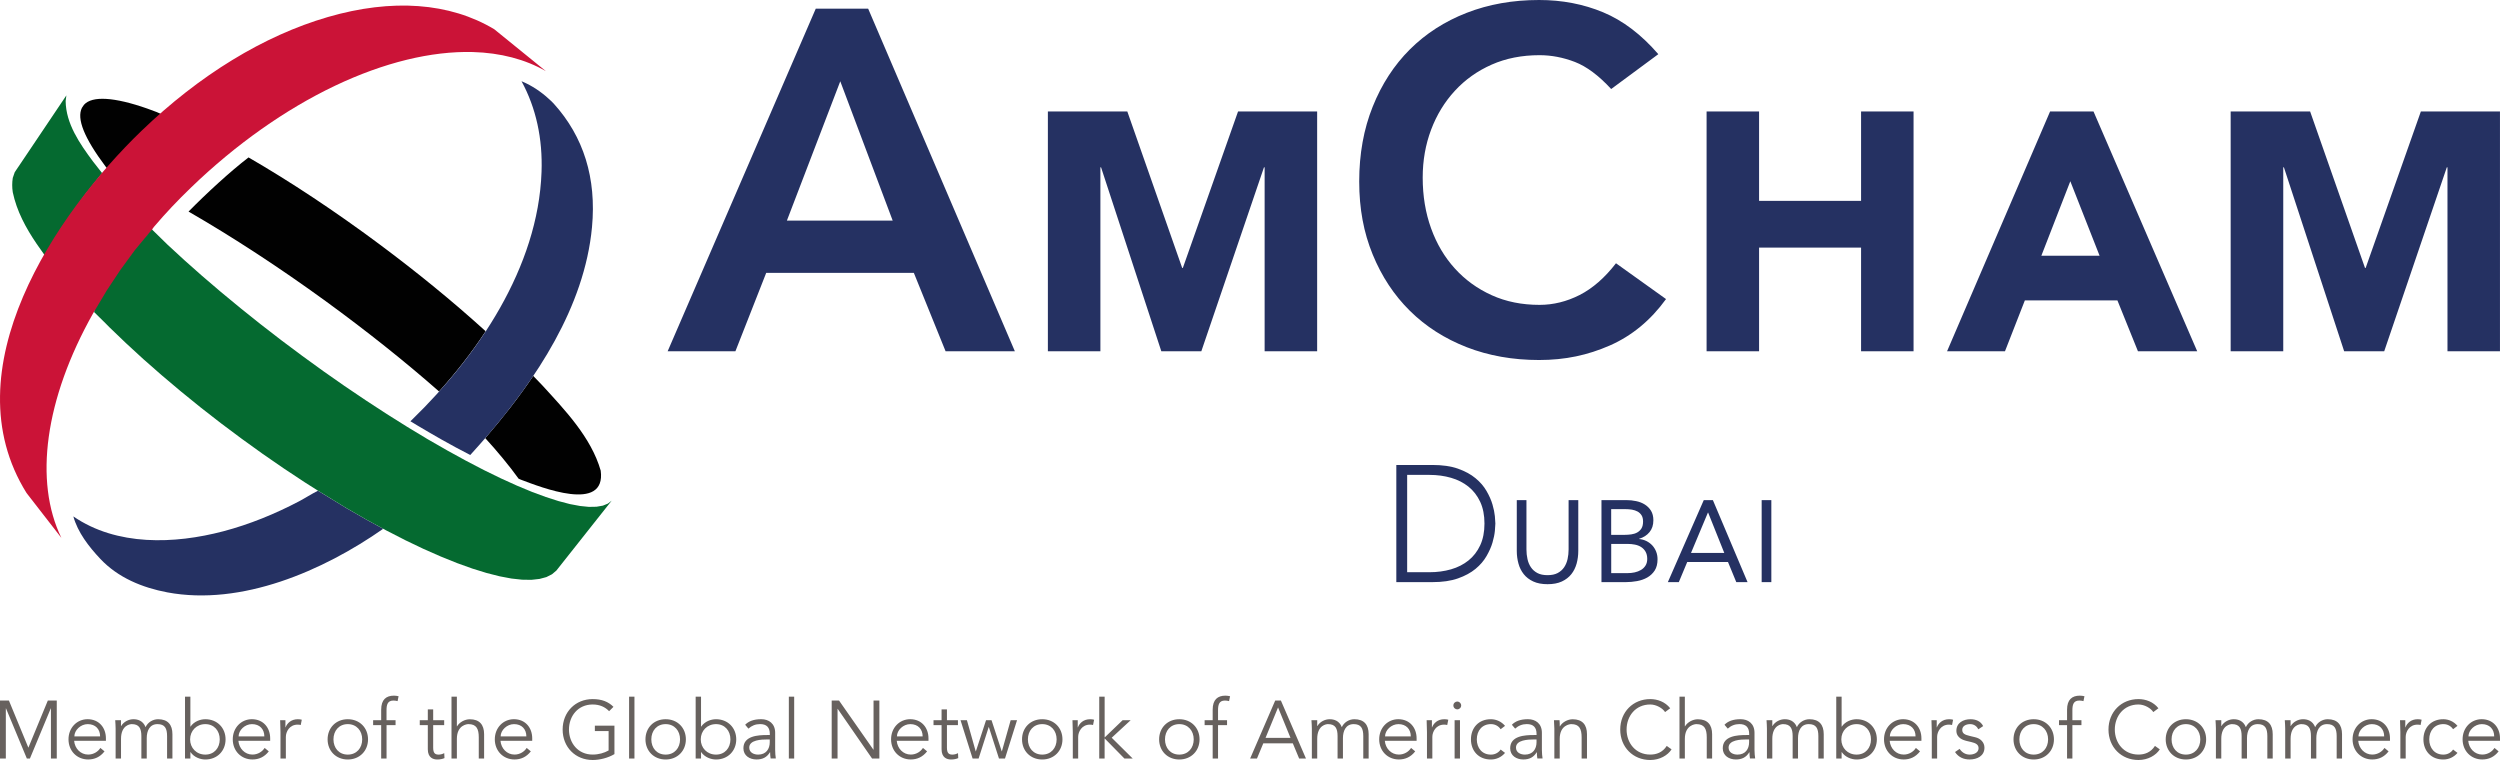 <?xml version="1.0" encoding="UTF-8"?>
<svg xmlns="http://www.w3.org/2000/svg" width="250" height="76" viewBox="0 0 250 76" fill="none">
  <path d="M0.895 70.055H0V75.85H0.583V70.839H0.6L2.684 75.85H2.993L5.077 70.839H5.093V75.85H5.677V70.055H4.782L2.837 74.77L0.892 70.055H0.895ZM10.591 74.083V73.836C10.591 72.789 9.925 71.929 8.768 71.919C7.685 71.919 6.85 72.779 6.85 73.933C6.85 75.087 7.688 75.947 8.818 75.947C9.444 75.947 10.008 75.71 10.452 75.136L10.038 74.793C9.825 75.136 9.385 75.457 8.815 75.457C8.056 75.457 7.479 74.85 7.413 74.08H10.588L10.591 74.083ZM7.436 73.643C7.436 73.013 8.072 72.412 8.772 72.412C9.544 72.412 10.011 72.913 10.011 73.643H7.436ZM11.569 75.85H12.102V73.886C12.102 72.486 13.046 72.412 13.176 72.412C13.915 72.412 14.137 72.839 14.137 73.616V75.85H14.674V73.813C14.674 73.103 14.949 72.412 15.747 72.412C16.489 72.412 16.708 72.839 16.708 73.616V75.85H17.242V73.419C17.242 72.469 16.781 71.922 15.81 71.922C15.296 71.922 14.776 72.226 14.557 72.716C14.306 72.062 13.762 71.922 13.345 71.922C12.887 71.922 12.377 72.159 12.115 72.603H12.099V72.022H11.522C11.539 72.306 11.562 72.586 11.562 72.873V75.853L11.569 75.85ZM18.501 75.85H19.038V75.213H19.054C19.402 75.727 20.032 75.95 20.532 75.95C21.722 75.95 22.557 75.09 22.557 73.936C22.557 72.783 21.719 71.922 20.532 71.922C20.029 71.922 19.402 72.146 19.054 72.659H19.038V69.665H18.501V75.85ZM21.974 73.936C21.974 74.796 21.42 75.46 20.532 75.46C19.644 75.46 19.011 74.796 19.011 73.936C19.011 73.076 19.654 72.412 20.532 72.412C21.41 72.412 21.974 73.076 21.974 73.936ZM27.017 74.083V73.836C27.017 72.789 26.351 71.929 25.195 71.919C24.114 71.919 23.276 72.779 23.276 73.933C23.276 75.087 24.114 75.947 25.244 75.947C25.871 75.947 26.434 75.71 26.878 75.136L26.464 74.793C26.252 75.136 25.811 75.457 25.241 75.457C24.482 75.457 23.906 74.85 23.839 74.08H27.014L27.017 74.083ZM23.859 73.643C23.859 73.013 24.495 72.412 25.195 72.412C25.967 72.412 26.434 72.913 26.434 73.643H23.859ZM28.585 75.85V73.689C28.585 73.173 28.949 72.463 29.764 72.463C29.91 72.463 30.01 72.479 30.073 72.503L30.179 71.972C30.066 71.939 29.937 71.922 29.781 71.922C29.115 71.922 28.714 72.323 28.558 72.733H28.542V72.022H28.015C28.031 72.576 28.048 72.873 28.048 73.216V75.85H28.585ZM36.803 73.936C36.803 72.783 35.964 71.922 34.778 71.922C33.592 71.922 32.76 72.783 32.76 73.936C32.76 75.09 33.598 75.95 34.778 75.95C35.958 75.95 36.803 75.09 36.803 73.936ZM36.22 73.936C36.22 74.796 35.666 75.46 34.778 75.46C33.89 75.46 33.346 74.796 33.346 73.936C33.346 73.076 33.9 72.412 34.778 72.412C35.656 72.412 36.22 73.076 36.22 73.936ZM38.652 72.022V71.039C38.652 70.482 38.748 70.055 39.344 70.055C39.484 70.055 39.629 70.079 39.759 70.112L39.858 69.622C39.702 69.589 39.547 69.565 39.394 69.565C38.622 69.565 38.118 69.955 38.118 70.972V72.022H37.313V72.513H38.118V75.85H38.655V72.513H39.556V72.022H38.652ZM44.418 72.022H43.318V70.942H42.781V72.022H41.976V72.513H42.781V74.926C42.781 75.77 43.318 75.95 43.722 75.95C43.99 75.95 44.252 75.9 44.448 75.81L44.424 75.313C44.262 75.403 44.057 75.46 43.871 75.46C43.536 75.46 43.318 75.347 43.318 74.773V72.513H44.418V72.022ZM45.15 75.85H45.687V73.886C45.687 72.486 46.727 72.412 46.843 72.412C47.639 72.412 47.877 72.879 47.877 73.733V75.853H48.411V73.423C48.411 72.473 47.95 71.926 46.983 71.926C46.479 71.926 45.942 72.222 45.703 72.636H45.687V69.665H45.15V75.85ZM53.222 74.083V73.836C53.222 72.789 52.556 71.929 51.4 71.919C50.316 71.919 49.481 72.779 49.481 73.933C49.481 75.087 50.32 75.947 51.45 75.947C52.076 75.947 52.636 75.71 53.083 75.136L52.669 74.793C52.457 75.136 52.016 75.457 51.45 75.457C50.694 75.457 50.114 74.85 50.048 74.08H53.222V74.083ZM50.064 73.643C50.064 73.013 50.701 72.412 51.4 72.412C52.172 72.412 52.636 72.913 52.636 73.643H50.064ZM61.348 70.686C60.837 70.172 60.178 69.909 59.267 69.909C57.55 69.909 56.264 71.192 56.264 72.956C56.264 74.72 57.55 76 59.267 76C59.966 76 60.804 75.793 61.444 75.41V72.569H59.486V73.106H60.861V75.046C60.43 75.293 59.86 75.457 59.267 75.457C57.785 75.457 56.897 74.286 56.897 72.953C56.897 71.619 57.785 70.449 59.267 70.449C59.973 70.449 60.519 70.702 60.91 71.119L61.348 70.682V70.686ZM63.445 69.665H62.909V75.853H63.445V69.665ZM68.588 73.936C68.588 72.783 67.753 71.922 66.564 71.922C65.374 71.922 64.546 72.783 64.546 73.936C64.546 75.09 65.384 75.95 66.564 75.95C67.743 75.95 68.588 75.09 68.588 73.936ZM68.005 73.936C68.005 74.796 67.452 75.46 66.564 75.46C65.675 75.46 65.132 74.796 65.132 73.936C65.132 73.076 65.682 72.412 66.564 72.412C67.445 72.412 68.005 73.076 68.005 73.936ZM69.566 75.85H70.103V75.213H70.119C70.471 75.727 71.097 75.95 71.601 75.95C72.787 75.95 73.625 75.09 73.625 73.936C73.625 72.783 72.787 71.922 71.601 71.922C71.094 71.922 70.471 72.146 70.119 72.659H70.103V69.665H69.566V75.85ZM73.042 73.936C73.042 74.796 72.489 75.46 71.601 75.46C70.713 75.46 70.076 74.796 70.076 73.936C70.076 73.076 70.719 72.412 71.601 72.412C72.482 72.412 73.042 73.076 73.042 73.936ZM76.71 73.503C75.799 73.503 74.341 73.583 74.341 74.826C74.341 75.573 74.974 75.947 75.65 75.947C76.26 75.947 76.684 75.733 76.995 75.227H77.012C77.012 75.433 77.028 75.66 77.062 75.847H77.582C77.549 75.643 77.516 75.283 77.516 74.99V73.279C77.516 72.346 76.873 71.919 76.127 71.919C75.382 71.919 74.865 72.116 74.517 72.476L74.841 72.863C75.169 72.566 75.557 72.409 76.004 72.409C76.664 72.409 76.982 72.739 76.982 73.399V73.499H76.714L76.71 73.503ZM76.975 73.943V74.223C76.975 74.903 76.601 75.46 75.819 75.46C75.388 75.46 74.924 75.263 74.924 74.756C74.924 73.986 76.154 73.946 76.7 73.946H76.975V73.943ZM79.418 69.665H78.884V75.853H79.418V69.665ZM83.169 70.055V75.85H83.755V70.889H83.772L87.205 75.85H87.937V70.055H87.354V74.966H87.338L83.904 70.055H83.169ZM92.848 74.083V73.836C92.848 72.789 92.182 71.929 91.026 71.919C89.942 71.919 89.107 72.779 89.107 73.933C89.107 75.087 89.945 75.947 91.076 75.947C91.702 75.947 92.262 75.71 92.709 75.136L92.295 74.793C92.083 75.136 91.642 75.457 91.076 75.457C90.317 75.457 89.74 74.85 89.674 74.08H92.848V74.083ZM89.694 73.643C89.694 73.013 90.327 72.412 91.029 72.412C91.801 72.412 92.265 72.913 92.265 73.643H89.694ZM95.794 72.022H94.694V70.942H94.157V72.022H93.352V72.513H94.157V74.926C94.157 75.77 94.694 75.95 95.102 75.95C95.37 75.95 95.629 75.9 95.824 75.81L95.801 75.313C95.639 75.403 95.436 75.46 95.248 75.46C94.913 75.46 94.694 75.347 94.694 74.773V72.513H95.794V72.022ZM96.053 72.022L97.259 75.85H97.862L98.87 72.706H98.886L99.897 75.85H100.5L101.703 72.022H101.066L100.188 75.133H100.172L99.154 72.022H98.604L97.587 75.133H97.57L96.692 72.022H96.053ZM106.246 73.936C106.246 72.783 105.408 71.922 104.221 71.922C103.035 71.922 102.203 72.783 102.203 73.936C102.203 75.09 103.041 75.95 104.221 75.95C105.401 75.95 106.246 75.09 106.246 73.936ZM105.663 73.936C105.663 74.796 105.109 75.46 104.224 75.46C103.34 75.46 102.79 74.796 102.79 73.936C102.79 73.076 103.343 72.412 104.224 72.412C105.106 72.412 105.663 73.076 105.663 73.936ZM107.28 75.85H107.817V73.689C107.817 73.173 108.184 72.463 108.996 72.463C109.142 72.463 109.242 72.479 109.304 72.503L109.411 71.972C109.298 71.939 109.165 71.922 109.013 71.922C108.347 71.922 107.946 72.323 107.79 72.733H107.774V72.022H107.247C107.263 72.576 107.28 72.873 107.28 73.216V75.85ZM109.924 69.665V75.85H110.461V73.836L112.439 75.85H113.268L111.17 73.773L113.066 72.022H112.26L110.464 73.749V69.665H109.924ZM119.955 73.936C119.955 72.783 119.117 71.922 117.93 71.922C116.744 71.922 115.912 72.783 115.912 73.936C115.912 75.09 116.751 75.95 117.93 75.95C119.11 75.95 119.955 75.09 119.955 73.936ZM119.372 73.936C119.372 74.796 118.818 75.46 117.93 75.46C117.042 75.46 116.499 74.796 116.499 73.936C116.499 73.076 117.052 72.412 117.93 72.412C118.808 72.412 119.372 73.076 119.372 73.936ZM122.705 72.022H121.804V71.039C121.804 70.482 121.9 70.055 122.493 70.055C122.632 70.055 122.778 70.079 122.907 70.112L123.007 69.622C122.851 69.589 122.699 69.565 122.543 69.565C121.771 69.565 121.267 69.955 121.267 70.972V72.022H120.462V72.513H121.267V75.85H121.804V72.513H122.705V72.022ZM129.28 74.33L129.913 75.85H130.595L128.09 70.055H127.52L125.015 75.85H125.698L126.331 74.33H129.28ZM127.805 70.742L129.051 73.79H126.553L127.805 70.742ZM131.185 75.85H131.722V73.886C131.722 72.486 132.666 72.412 132.796 72.412C133.535 72.412 133.757 72.839 133.757 73.616V75.85H134.294V73.813C134.294 73.103 134.572 72.412 135.367 72.412C136.106 72.412 136.328 72.839 136.328 73.616V75.85H136.865V73.419C136.865 72.469 136.401 71.922 135.433 71.922C134.92 71.922 134.4 72.226 134.181 72.716C133.932 72.062 133.386 71.922 132.968 71.922C132.514 71.922 132 72.159 131.739 72.603H131.722V72.022H131.145C131.162 72.306 131.185 72.586 131.185 72.873V75.853V75.85ZM141.66 74.083V73.836C141.66 72.789 140.994 71.929 139.837 71.919C138.757 71.919 137.919 72.779 137.919 73.933C137.919 75.087 138.757 75.947 139.887 75.947C140.513 75.947 141.077 75.71 141.521 75.136L141.107 74.793C140.895 75.136 140.454 75.457 139.884 75.457C139.125 75.457 138.548 74.85 138.482 74.08H141.657L141.66 74.083ZM138.505 73.643C138.505 73.013 139.142 72.412 139.841 72.412C140.613 72.412 141.08 72.913 141.08 73.643H138.505ZM142.697 75.85H143.234V73.689C143.234 73.173 143.599 72.463 144.414 72.463C144.56 72.463 144.659 72.479 144.722 72.503L144.828 71.972C144.712 71.939 144.583 71.922 144.43 71.922C143.764 71.922 143.363 72.323 143.208 72.733H143.191V72.022H142.664C142.681 72.576 142.697 72.873 142.697 73.216V75.85ZM145.998 72.022H145.461V75.853H145.998V72.022ZM146.117 70.546C146.117 70.319 145.925 70.152 145.729 70.152C145.534 70.152 145.338 70.315 145.338 70.546C145.338 70.775 145.534 70.939 145.729 70.939C145.925 70.939 146.117 70.775 146.117 70.546ZM150.504 72.586C150.13 72.146 149.626 71.932 149.113 71.922C147.867 71.906 147.095 72.783 147.095 73.936C147.095 75.09 147.867 75.967 149.113 75.95C149.623 75.943 150.13 75.73 150.504 75.29L150.064 74.953C149.885 75.23 149.534 75.46 149.113 75.46C148.225 75.477 147.681 74.813 147.681 73.936C147.681 73.059 148.228 72.399 149.113 72.412C149.534 72.412 149.885 72.643 150.064 72.923L150.504 72.586ZM153.384 73.503C152.473 73.503 151.018 73.583 151.018 74.826C151.018 75.573 151.651 75.947 152.327 75.947C152.937 75.947 153.361 75.733 153.669 75.227H153.686C153.686 75.433 153.702 75.66 153.735 75.847H154.256C154.222 75.643 154.189 75.283 154.189 74.99V73.279C154.189 72.346 153.546 71.919 152.798 71.919C152.049 71.919 151.538 72.116 151.187 72.476L151.515 72.863C151.84 72.566 152.231 72.409 152.678 72.409C153.338 72.409 153.656 72.739 153.656 73.399V73.499H153.387L153.384 73.503ZM153.653 73.943V74.223C153.653 74.903 153.278 75.46 152.496 75.46C152.062 75.46 151.598 75.263 151.598 74.756C151.598 73.986 152.827 73.946 153.371 73.946H153.649L153.653 73.943ZM155.396 72.022C155.412 72.299 155.435 72.659 155.435 72.863V75.85H155.972V73.886C155.972 72.486 157.013 72.412 157.129 72.412C157.927 72.412 158.163 72.879 158.163 73.733V75.853H158.699V73.423C158.699 72.473 158.235 71.926 157.268 71.926C156.764 71.926 156.227 72.222 155.992 72.636H155.975C155.975 72.429 155.975 72.226 155.952 72.022H155.396ZM166.676 74.59C166.245 75.26 165.625 75.457 165.025 75.457C163.544 75.457 162.659 74.286 162.659 72.953C162.659 71.619 163.547 70.449 165.025 70.449C165.635 70.449 166.278 70.832 166.507 71.209L167.02 70.826C166.513 70.179 165.744 69.909 165.025 69.909C163.309 69.909 162.023 71.192 162.023 72.956C162.023 74.72 163.309 76 165.025 76C165.976 76 166.775 75.533 167.156 74.936L166.676 74.593V74.59ZM167.948 75.85H168.485V73.886C168.485 72.486 169.525 72.412 169.641 72.412C170.437 72.412 170.675 72.879 170.675 73.733V75.853H171.212V73.423C171.212 72.473 170.751 71.926 169.781 71.926C169.277 71.926 168.74 72.222 168.501 72.636H168.485V69.665H167.948V75.85ZM174.642 73.503C173.731 73.503 172.276 73.583 172.276 74.826C172.276 75.573 172.909 75.947 173.585 75.947C174.194 75.947 174.619 75.733 174.93 75.227H174.947C174.947 75.433 174.963 75.66 174.996 75.847H175.517C175.484 75.643 175.45 75.283 175.45 74.99V73.279C175.45 72.346 174.808 71.919 174.059 71.919C173.31 71.919 172.799 72.116 172.448 72.476L172.776 72.863C173.101 72.566 173.492 72.409 173.939 72.409C174.599 72.409 174.917 72.739 174.917 73.399V73.499H174.648L174.642 73.503ZM174.91 73.943V74.223C174.91 74.903 174.536 75.46 173.754 75.46C173.323 75.46 172.859 75.263 172.859 74.756C172.859 73.986 174.088 73.946 174.632 73.946H174.91V73.943ZM176.693 75.85H177.23V73.886C177.23 72.486 178.174 72.412 178.304 72.412C179.043 72.412 179.265 72.839 179.265 73.616V75.85H179.801V73.813C179.801 73.103 180.08 72.412 180.875 72.412C181.617 72.412 181.836 72.839 181.836 73.616V75.85H182.373V73.419C182.373 72.469 181.909 71.922 180.941 71.922C180.431 71.922 179.907 72.226 179.689 72.716C179.437 72.062 178.893 71.922 178.476 71.922C178.019 71.922 177.508 72.159 177.246 72.603H177.23V72.022H176.653C176.67 72.306 176.693 72.586 176.693 72.873V75.853V75.85ZM183.625 75.85H184.162V75.213H184.179C184.53 75.727 185.156 75.95 185.66 75.95C186.846 75.95 187.685 75.09 187.685 73.936C187.685 72.783 186.846 71.922 185.66 71.922C185.156 71.922 184.527 72.146 184.179 72.659H184.162V69.665H183.625V75.85ZM187.098 73.936C187.098 74.796 186.545 75.46 185.657 75.46C184.769 75.46 184.132 74.796 184.132 73.936C184.132 73.076 184.775 72.412 185.657 72.412C186.538 72.412 187.098 73.076 187.098 73.936ZM192.142 74.083V73.836C192.142 72.789 191.476 71.929 190.319 71.919C189.236 71.919 188.401 72.779 188.401 73.933C188.401 75.087 189.239 75.947 190.369 75.947C190.995 75.947 191.555 75.71 192.003 75.136L191.588 74.793C191.376 75.136 190.936 75.457 190.369 75.457C189.613 75.457 189.033 74.85 188.967 74.08H192.142V74.083ZM188.984 73.643C188.984 73.013 189.62 72.412 190.319 72.412C191.091 72.412 191.555 72.913 191.555 73.643H188.984ZM193.176 75.85H193.713V73.689C193.713 73.173 194.08 72.463 194.892 72.463C195.038 72.463 195.137 72.479 195.204 72.503L195.31 71.972C195.194 71.939 195.065 71.922 194.909 71.922C194.243 71.922 193.842 72.323 193.689 72.733H193.673V72.022H193.146C193.162 72.576 193.179 72.873 193.179 73.216V75.85H193.176ZM198.315 72.609C198.07 72.112 197.576 71.922 197.046 71.922C196.33 71.922 195.638 72.282 195.638 73.076C195.638 73.806 196.354 74.016 196.612 74.083L197.132 74.206C197.533 74.303 197.858 74.436 197.858 74.82C197.858 75.263 197.401 75.46 196.963 75.46C196.526 75.46 196.185 75.23 195.963 74.886L195.502 75.203C195.86 75.743 196.387 75.947 196.963 75.947C197.706 75.947 198.445 75.603 198.445 74.77C198.445 74.23 198.047 73.843 197.517 73.723L196.973 73.593C196.476 73.476 196.224 73.346 196.224 72.986C196.224 72.576 196.642 72.412 197.013 72.412C197.404 72.412 197.672 72.619 197.838 72.929L198.315 72.609ZM205.394 73.936C205.394 72.783 204.555 71.922 203.369 71.922C202.182 71.922 201.351 72.783 201.351 73.936C201.351 75.09 202.189 75.95 203.369 75.95C204.549 75.95 205.394 75.09 205.394 73.936ZM204.81 73.936C204.81 74.796 204.257 75.46 203.369 75.46C202.481 75.46 201.937 74.796 201.937 73.936C201.937 73.076 202.491 72.412 203.369 72.412C204.247 72.412 204.81 73.076 204.81 73.936ZM208.144 72.022H207.239V71.039C207.239 70.482 207.339 70.055 207.932 70.055C208.071 70.055 208.217 70.079 208.346 70.112L208.445 69.622C208.29 69.589 208.134 69.565 207.982 69.565C207.209 69.565 206.706 69.955 206.706 70.972V72.022H205.901V72.513H206.706V75.85H207.239V72.513H208.144V72.022ZM215.497 74.59C215.066 75.26 214.447 75.457 213.847 75.457C212.369 75.457 211.481 74.286 211.481 72.953C211.481 71.619 212.369 70.449 213.847 70.449C214.46 70.449 215.1 70.832 215.328 71.209L215.842 70.826C215.335 70.179 214.563 69.909 213.847 69.909C212.13 69.909 210.848 71.192 210.848 72.956C210.848 74.72 212.13 76 213.847 76C214.798 76 215.597 75.533 215.981 74.936L215.5 74.593L215.497 74.59ZM220.614 73.936C220.614 72.783 219.775 71.922 218.589 71.922C217.403 71.922 216.571 72.783 216.571 73.936C216.571 75.09 217.409 75.95 218.589 75.95C219.769 75.95 220.614 75.09 220.614 73.936ZM220.03 73.936C220.03 74.796 219.477 75.46 218.589 75.46C217.701 75.46 217.157 74.796 217.157 73.936C217.157 73.076 217.711 72.412 218.589 72.412C219.467 72.412 220.03 73.076 220.03 73.936ZM221.591 75.85H222.128V73.886C222.128 72.486 223.072 72.412 223.202 72.412C223.941 72.412 224.163 72.839 224.163 73.616V75.85H224.699V73.813C224.699 73.103 224.975 72.412 225.773 72.412C226.515 72.412 226.734 72.839 226.734 73.616V75.85H227.271V73.419C227.271 72.469 226.81 71.922 225.839 71.922C225.326 71.922 224.806 72.226 224.587 72.716C224.335 72.062 223.788 71.922 223.374 71.922C222.917 71.922 222.406 72.159 222.145 72.603H222.128V72.022H221.551C221.568 72.306 221.591 72.586 221.591 72.873V75.853V75.85ZM228.524 75.85H229.06V73.886C229.06 72.486 230.005 72.412 230.134 72.412C230.873 72.412 231.095 72.839 231.095 73.616V75.85H231.632V73.813C231.632 73.103 231.91 72.412 232.706 72.412C233.444 72.412 233.667 72.839 233.667 73.616V75.85H234.203V73.419C234.203 72.469 233.739 71.922 232.772 71.922C232.258 71.922 231.738 72.226 231.516 72.716C231.264 72.062 230.721 71.922 230.303 71.922C229.849 71.922 229.335 72.159 229.074 72.603H229.057V72.022H228.48C228.497 72.306 228.52 72.586 228.52 72.873V75.853L228.524 75.85ZM238.998 74.083V73.836C238.998 72.789 238.332 71.929 237.176 71.919C236.092 71.919 235.257 72.779 235.257 73.933C235.257 75.087 236.095 75.947 237.225 75.947C237.855 75.947 238.415 75.71 238.859 75.136L238.445 74.793C238.233 75.136 237.795 75.457 237.222 75.457C236.467 75.457 235.887 74.85 235.824 74.08H238.995L238.998 74.083ZM235.844 73.643C235.844 73.013 236.48 72.412 237.179 72.412C237.951 72.412 238.418 72.913 238.418 73.643H235.844ZM240.036 75.85H240.569V73.689C240.569 73.173 240.934 72.463 241.749 72.463C241.895 72.463 241.994 72.479 242.057 72.503L242.163 71.972C242.05 71.939 241.918 71.922 241.765 71.922C241.099 71.922 240.702 72.323 240.546 72.733H240.529V72.022H240.002C240.019 72.576 240.036 72.873 240.036 73.216V75.85ZM245.748 72.586C245.374 72.146 244.87 71.932 244.357 71.922C243.114 71.906 242.342 72.783 242.342 73.936C242.342 75.09 243.114 75.967 244.357 75.95C244.87 75.943 245.374 75.73 245.748 75.29L245.308 74.953C245.129 75.23 244.778 75.46 244.357 75.46C243.472 75.477 242.925 74.813 242.925 73.936C242.925 73.059 243.472 72.399 244.357 72.412C244.781 72.412 245.129 72.643 245.308 72.923L245.748 72.586ZM250 74.083V73.836C250 72.789 249.334 71.929 248.177 71.919C247.094 71.919 246.259 72.779 246.259 73.933C246.259 75.087 247.097 75.947 248.227 75.947C248.857 75.947 249.417 75.71 249.861 75.136L249.447 74.793C249.235 75.136 248.797 75.457 248.224 75.457C247.468 75.457 246.888 74.85 246.825 74.08H249.997L250 74.083ZM246.845 73.643C246.845 73.013 247.482 72.412 248.181 72.412C248.953 72.412 249.42 72.913 249.42 73.643H246.845Z" fill="#67615E"></path>
  <path d="M15.644 11.196L14.723 10.856C11.433 9.702 9.216 9.565 8.401 10.476L8.192 10.782C7.648 11.873 8.42 13.793 10.541 16.63L11.095 17.291L12.231 15.9L15.87 12.249L15.979 12.139C16.122 12.013 16.291 11.676 16.436 11.549C16.36 11.519 15.721 11.226 15.648 11.196" fill="#010101"></path>
  <path d="M10.216 17.317L9.289 16.134C7.98 14.367 6.588 12.376 6.565 10.099L6.638 9.539L1.793 16.747H1.79L1.472 17.224L1.276 17.794C1.203 18.271 1.203 18.744 1.276 19.221C1.67 21.105 2.582 22.788 3.662 24.379L4.533 25.616L4.583 25.526L5.786 23.452L7.118 21.398L8.573 19.374L10.144 17.397L10.216 17.314V17.317Z" fill="#056A30"></path>
  <path d="M6.134 53.779C3.39 48.131 4.477 39.919 9.309 31.334L9.471 31.067L9.537 31.13L10.747 29.103L12.099 27.066L13.57 25.055L15.151 23.085L15.224 23.002L15.237 22.985L15.2 22.948L15.402 22.678C16.599 21.275 17.715 20.094 19.137 18.721C23.571 14.447 28.535 10.939 33.492 8.579C38.37 6.258 43.142 5.091 47.291 5.204C50.054 5.281 52.523 5.931 54.588 7.115L49.425 2.924C44.978 0.257 39.218 -0.167 32.783 1.704C26.384 3.564 19.936 7.505 14.137 13.096C5.581 21.345 -5.033 36.981 2.655 49.301L6.131 53.779H6.134Z" fill="#CB1337"></path>
  <path d="M36.65 51.968L36.418 51.835C36.418 51.835 36.402 51.825 36.395 51.821C36.395 51.821 36.395 51.821 36.392 51.818L34.632 50.808L31.806 49.077L31.796 49.071C31.126 49.411 30.464 49.838 29.907 50.131C27.501 51.395 24.959 52.435 22.332 53.128C17.454 54.415 11.671 54.625 7.334 51.641C7.778 53.235 8.868 54.652 10.041 55.896C11.804 57.766 14.229 58.766 16.728 59.236C24.151 60.63 32.329 57.076 38.321 52.878C37.913 52.658 37.505 52.435 37.098 52.212L36.647 51.968H36.65Z" fill="#253162"></path>
  <path d="M60.788 50.361L60.284 50.564L59.651 50.674L58.892 50.688L58.004 50.598L56.99 50.408L55.85 50.108L54.584 49.701L53.203 49.191L51.701 48.567L50.098 47.84L48.391 47.007L46.592 46.07L44.709 45.036L42.754 43.913L40.739 42.696L38.678 41.402L36.577 40.032L34.457 38.602L32.333 37.115L30.212 35.578L28.114 34.011L26.05 32.414L24.041 30.807L22.09 29.196L20.214 27.593L18.428 26.009L16.738 24.452L15.2 22.948L15.127 23.032L13.494 25.002L12.023 27.013L10.674 29.05L9.448 31.104L9.398 31.194L10.548 32.327L10.942 32.727L12.586 34.304L14.326 35.904L16.161 37.515L18.073 39.129L20.048 40.732L22.083 42.316L24.157 43.866L26.255 45.377L28.366 46.834L30.477 48.231L31.806 49.074L34.632 50.804L36.395 51.818L36.65 51.968L38.324 52.878L38.615 53.038L39.166 53.318L40.514 54.012L42.333 54.882L44.063 55.645L45.7 56.306L47.231 56.856L48.65 57.296L49.958 57.629L51.141 57.853L52.205 57.969L53.14 57.983L53.952 57.893L54.637 57.709L55.194 57.429L55.632 57.062L61.169 50.064L60.788 50.361Z" fill="#056A30"></path>
  <path d="M60.069 47.06C59.118 43.74 56.486 40.999 54.213 38.515L53.325 37.592C51.854 39.782 50.227 41.839 48.59 43.733C48.577 43.75 48.553 43.776 48.523 43.81L49.123 44.483L49.392 44.783L50.29 45.843L51.118 46.877L51.867 47.877H51.877L52.096 47.971C54.044 48.704 60.649 51.341 60.069 47.054" fill="#010101"></path>
  <path d="M48.57 33.131L48.441 33.011C45.283 30.15 41.747 27.256 37.929 24.415C33.532 21.141 29.009 18.144 24.853 15.743C23.037 17.137 20.658 19.321 18.855 21.158C23.25 23.689 27.965 26.769 32.565 30.113C36.667 33.101 40.478 36.135 43.904 39.145C45.574 37.288 47.162 35.274 48.563 33.127" fill="#010101"></path>
  <path d="M55.181 10.162C54.429 9.432 53.554 8.782 52.609 8.328C52.573 8.312 52.536 8.295 52.503 8.278C52.387 8.225 52.271 8.172 52.152 8.122C53.614 10.806 54.273 13.88 54.154 17.194C53.819 26.769 47.728 35.631 41.217 41.956C41.16 42.013 41.101 42.069 41.041 42.126C41.296 42.279 41.551 42.433 41.803 42.586C41.81 42.589 41.82 42.596 41.826 42.599C42.592 43.056 43.347 43.496 44.09 43.916C44.096 43.92 44.106 43.923 44.113 43.93C45.107 44.493 46.081 45.017 47.026 45.5C47.536 44.953 48.461 43.886 48.593 43.733C53.564 37.978 58.452 30.727 59.2 22.715C59.658 17.827 58.369 13.67 55.373 10.362C55.31 10.296 55.244 10.232 55.181 10.166" fill="#253162"></path>
  <path d="M176.166 58.213H177.134V50.011H176.166V58.213ZM172.428 55.292H169.101L170.791 51.261H170.814L172.428 55.292ZM167.882 58.213L168.723 56.199H172.799L173.628 58.213H174.755L171.288 50.011H170.377L166.785 58.213H167.882ZM161.115 54.392H162.775C163.021 54.392 163.262 54.415 163.494 54.462C163.73 54.509 163.935 54.589 164.117 54.705C164.296 54.822 164.445 54.975 164.555 55.169C164.664 55.362 164.724 55.602 164.724 55.889C164.724 56.152 164.667 56.372 164.551 56.556C164.435 56.739 164.286 56.886 164.097 56.996C163.909 57.106 163.7 57.189 163.465 57.239C163.233 57.289 162.994 57.313 162.755 57.313H161.122V54.395L161.115 54.392ZM161.115 50.914H162.557C162.772 50.914 162.984 50.931 163.196 50.965C163.405 51.001 163.594 51.065 163.759 51.154C163.925 51.248 164.058 51.375 164.157 51.531C164.257 51.691 164.306 51.898 164.306 52.151C164.306 52.438 164.253 52.665 164.147 52.842C164.038 53.015 163.899 53.148 163.72 53.248C163.544 53.345 163.345 53.408 163.127 53.438C162.908 53.468 162.683 53.485 162.454 53.485H161.118V50.914H161.115ZM160.147 58.213H162.576C162.951 58.213 163.332 58.179 163.71 58.109C164.091 58.039 164.432 57.919 164.734 57.746C165.035 57.573 165.284 57.339 165.473 57.046C165.662 56.752 165.754 56.376 165.754 55.922C165.754 55.652 165.708 55.399 165.615 55.162C165.522 54.929 165.393 54.719 165.231 54.542C165.065 54.365 164.87 54.219 164.644 54.105C164.419 53.995 164.174 53.925 163.912 53.902V53.879C164.349 53.748 164.697 53.525 164.952 53.212C165.211 52.898 165.337 52.502 165.337 52.025C165.337 51.648 165.257 51.331 165.102 51.075C164.946 50.821 164.737 50.614 164.485 50.454C164.233 50.294 163.945 50.181 163.624 50.114C163.302 50.044 162.971 50.011 162.633 50.011H160.147V58.213ZM157.828 50.011H156.86V54.945C156.86 55.279 156.827 55.599 156.758 55.906C156.688 56.216 156.575 56.489 156.413 56.729C156.25 56.969 156.035 57.159 155.767 57.303C155.498 57.446 155.16 57.516 154.753 57.516C154.345 57.516 154.007 57.446 153.739 57.303C153.47 57.159 153.255 56.969 153.092 56.729C152.93 56.489 152.814 56.216 152.748 55.906C152.678 55.599 152.645 55.276 152.645 54.945V50.011H151.678V55.085C151.678 55.532 151.734 55.959 151.847 56.359C151.956 56.762 152.135 57.116 152.377 57.419C152.619 57.723 152.933 57.966 153.328 58.149C153.719 58.33 154.196 58.419 154.756 58.419C155.316 58.419 155.793 58.33 156.184 58.149C156.575 57.966 156.89 57.723 157.132 57.419C157.374 57.116 157.549 56.762 157.662 56.359C157.772 55.959 157.828 55.532 157.828 55.085V50.011ZM140.716 47.49H142.952C143.721 47.49 144.437 47.587 145.106 47.781C145.776 47.974 146.356 48.271 146.849 48.667C147.343 49.064 147.731 49.568 148.019 50.181C148.304 50.794 148.447 51.518 148.447 52.355C148.447 53.192 148.304 53.919 148.019 54.532C147.734 55.142 147.346 55.649 146.849 56.046C146.356 56.442 145.776 56.739 145.106 56.932C144.437 57.126 143.718 57.222 142.952 57.222H140.716V47.49ZM139.632 58.213H143.234C144.241 58.213 145.096 58.089 145.799 57.839C146.501 57.593 147.085 57.273 147.552 56.889C148.019 56.502 148.384 56.076 148.655 55.605C148.924 55.135 149.123 54.689 149.249 54.259C149.374 53.828 149.454 53.442 149.487 53.092C149.52 52.745 149.537 52.498 149.537 52.355C149.537 52.211 149.52 51.965 149.487 51.618C149.454 51.271 149.374 50.881 149.249 50.451C149.123 50.021 148.927 49.571 148.655 49.104C148.387 48.634 148.019 48.207 147.552 47.821C147.085 47.434 146.501 47.117 145.799 46.867C145.096 46.62 144.241 46.497 143.234 46.497H139.632V58.213Z" fill="#253162"></path>
  <path d="M228.325 35.124V16.734H228.391L234.415 35.124H238.422L244.681 16.734H244.748V35.124H249.997V11.146H242.087L236.566 26.793H236.5L231.012 11.146H223.066V35.124H228.325ZM209.96 25.576H204.134L207.031 18.124L209.96 25.576ZM200.499 35.124L202.484 30.043H211.743L213.794 35.124H219.719L209.35 11.146H205.009L194.707 35.124H200.499ZM170.659 35.124H175.908V24.762H186.107V35.124H191.356V11.146H186.107V20.088H175.908V11.146H170.659V35.124ZM165.831 5.418C164.131 3.451 162.295 2.057 160.323 1.234C158.351 0.41 156.211 0 153.904 0C151.277 0 148.864 0.427 146.667 1.284C144.473 2.137 142.581 3.357 140.994 4.934C139.407 6.515 138.164 8.429 137.269 10.669C136.371 12.909 135.921 15.403 135.921 18.144C135.921 20.885 136.371 23.258 137.269 25.449C138.167 27.643 139.41 29.523 140.994 31.087C142.581 32.654 144.473 33.861 146.667 34.718C148.864 35.571 151.277 36.001 153.904 36.001C156.532 36.001 158.762 35.518 160.976 34.551C163.186 33.581 165.062 32.034 166.603 29.907L161.599 26.326C160.479 27.776 159.269 28.833 157.97 29.497C156.671 30.157 155.333 30.487 153.954 30.487C152.191 30.487 150.597 30.167 149.169 29.52C147.741 28.873 146.515 27.986 145.491 26.856C144.463 25.729 143.671 24.389 143.111 22.842C142.551 21.295 142.27 19.601 142.27 17.761C142.27 16.05 142.551 14.457 143.111 12.97C143.671 11.486 144.463 10.186 145.491 9.075C146.515 7.962 147.741 7.092 149.169 6.461C150.594 5.831 152.191 5.518 153.954 5.518C155.14 5.518 156.32 5.745 157.49 6.195C158.66 6.648 159.869 7.548 161.118 8.902L165.831 5.418ZM110.04 35.124V16.734H110.106L116.131 35.124H120.134L126.397 16.734H126.463V35.124H131.715V11.146H123.805L118.285 26.793H118.218L112.731 11.146H104.788V35.124H110.04ZM78.689 22.061L84.027 8.128L89.269 22.061H78.689ZM66.763 35.124H73.542L76.621 27.286H91.384L94.558 35.124H101.484L86.817 0.87H81.575L66.766 35.124H66.763Z" fill="#253162"></path>
</svg>

